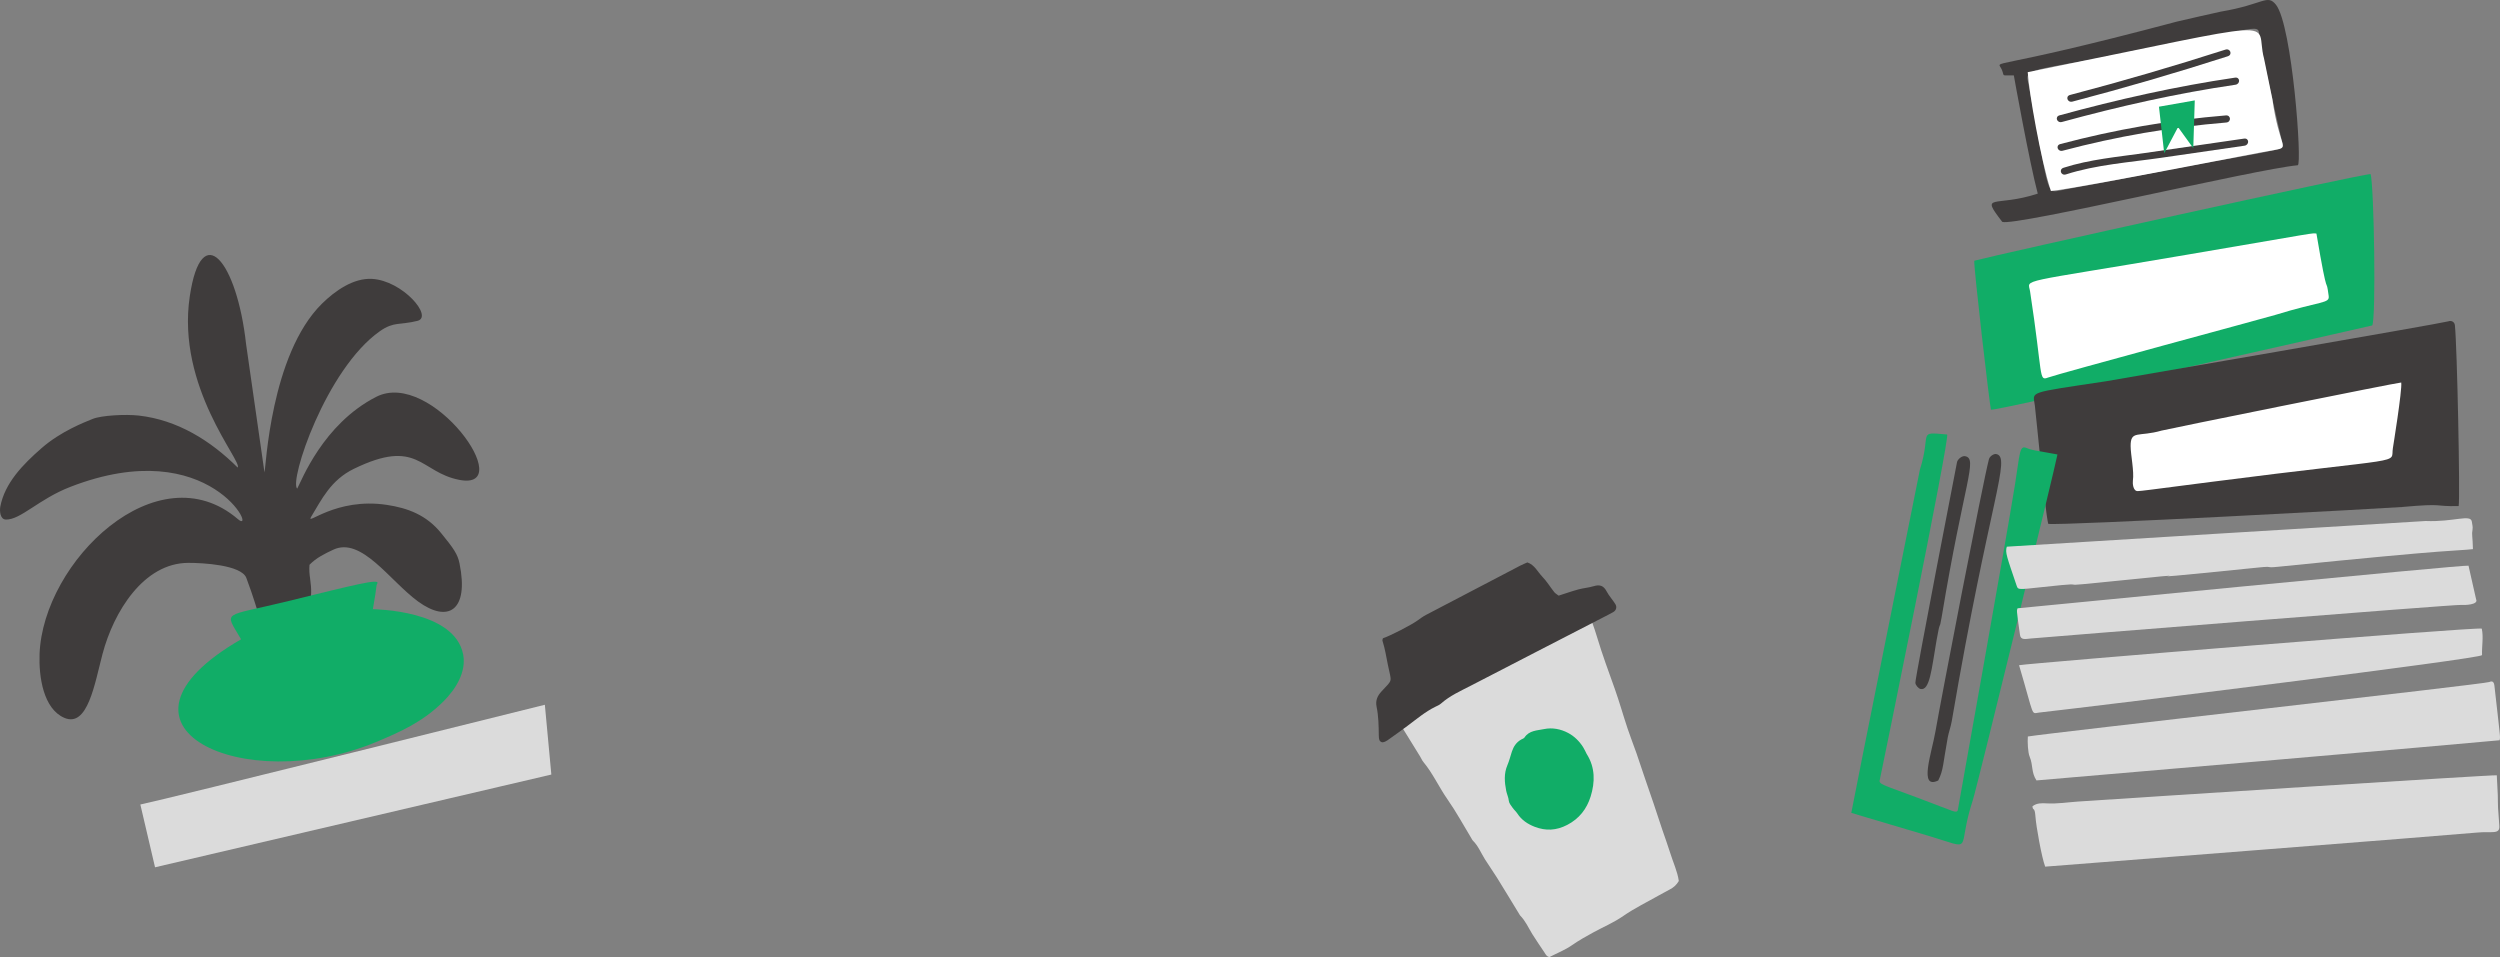 <?xml version="1.0" encoding="UTF-8"?><svg id="_レイヤー_2" xmlns="http://www.w3.org/2000/svg" viewBox="0 0 774.16 296.37"><rect x="0" y="0" width="774.16" height="296.37" fill="#808080" stroke="none"/><defs><style>.cls-1{fill:#dbdbdb;}.cls-2{fill:#3f3c3c;}.cls-3{fill:#fff;}.cls-4{fill:#11ad67;}</style></defs><g id="_レイヤー_1-2"><path class="cls-1" d="M519.89,272.78c-.77,1.31-1.69,2.07-2.79,2.64-1.08.57-2.15,1.14-3.21,1.74-3.75,2.14-7.63,4-11.21,6.48-2.87,2-6.15,3.39-9.24,5.07-2.24,1.23-4.47,2.46-6.59,3.94-2.19,1.53-4.74,2.53-7.03,3.71-.92-.15-1.17-.82-1.53-1.37-1.26-1.91-2.58-3.78-3.79-5.73-1.2-1.95-2.11-4.09-3.76-5.75-.09-.09-.14-.23-.22-.34-2.32-3.8-4.61-7.61-6.96-11.39-1.21-1.94-2.55-3.8-3.76-5.74-1.21-1.94-2.05-4.12-3.73-5.76-.19-.18-.29-.45-.43-.68-2.45-4.03-4.7-8.21-7.4-12.06-2.63-3.76-4.5-7.99-7.44-11.54-.43-.51-.69-1.16-1.04-1.74-2.54-4.11-5.08-8.22-7.71-12.49.36-.28.75-.63,1.19-.91,8.66-5.55,18.14-9.62,26.93-14.9,8.82-5.29,18.07-9.74,27.03-14.74,1.27-.71,2.52-1.5,4-1.81,1.04.99,1.41,2.16,1.82,3.28.56,1.51,1.07,3.05,1.53,4.59,1.62,5.42,3.59,10.71,5.49,16.04,1.44,4.05,2.6,8.2,3.96,12.28.85,2.55,1.85,5.06,2.74,7.6.93,2.66,1.8,5.35,2.71,8.02.87,2.55,1.76,5.08,2.62,7.63.9,2.67,1.77,5.36,2.67,8.04.82,2.42,1.71,4.82,2.47,7.26.91,2.93,2.25,5.75,2.65,8.64Z"/><path class="cls-2" d="M428.24,197.65c2.39-.81,8.72-4.08,10.69-5.49.87-.63,1.75-1.27,2.7-1.77,9.7-5.1,19.41-10.17,29.13-15.23.71-.37,1.47-.67,2.21-1,2.26.76,3.17,2.91,4.63,4.42,1.39,1.44,2.45,3.21,3.7,4.79.32.4.82.66,1.35,1.08,2.04-.65,4.07-1.37,6.13-1.93,1.55-.42,3.19-.53,4.73-1,1.85-.57,3.07-.19,4,1.6.74,1.41,1.88,2.61,2.72,3.98.56.91.22,1.94-.66,2.44-1.06.6-2.15,1.15-3.23,1.7-13.59,7.01-27.19,13.99-40.76,21.03-3.23,1.67-6.59,3.15-9.36,5.6-.5.44-1.15.71-1.76,1-3.17,1.56-5.84,3.85-8.65,5.93-2.05,1.52-4.12,3.02-6.21,4.48-.43.3-.97.54-1.48.59-.3.03-.79-.3-.92-.59-.2-.47-.23-1.04-.24-1.57-.03-2.97-.08-5.94-.68-8.86-.4-1.94.27-3.39,1.54-4.76,3.61-3.91,3.1-2.56,1.96-8.19-.51-2.51-.89-5.04-1.68-7.48-.07-.22.09-.52.14-.78Z"/><path class="cls-4" d="M491.38,233.54c2.61,4.15,2.58,8.66,1.17,13.15-1.2,3.81-3.5,6.81-7.23,8.75-3.38,1.76-6.66,1.91-10.1.58-2.16-.84-4.04-2.09-5.34-4.09-.43-.66-1.07-1.19-1.52-1.85-.45-.65-1.06-1.36-1.13-2.09-.11-1.11-.61-2.07-.81-3.1-.51-2.65-.76-5.3.36-7.92.58-1.36.94-2.82,1.4-4.23.52-1.59,1.4-2.9,2.89-3.74.35-.2.82-.33,1.02-.63,1.45-2.21,3.93-2.15,6.06-2.6,2.54-.53,5.14-.02,7.45,1.2,1.91,1.01,3.45,2.54,4.62,4.37.44.68.75,1.43,1.15,2.2Z"/><path class="cls-2" d="M620.04,68.71c3.96,1.39,78.49-16.35,91.49-17.54,1.42-.13-1.7-43.36-6.75-49.71-2.74-3.41-3.83-.08-17.03,2.13-.25.04-12.92,2.89-13.58,3.08-60.41,16.08-55.73,11.38-54.27,14.92.93,2.24-.45,1.67,3.71,1.76,0,0,4.74,26.53,7.41,36.61-13.38,4.38-18.04-.44-10.98,8.76ZM628.18,26.22c-.8-4.19-1.92-4.03,17.32-7.42,54.88-9.47,53.86-12.47,54.12-7.56.12,2.8,6.95,32.21,7.01,32.44.73,2.96,3.3,1.87-30.56,8.02-.72.13-22.02,4.4-36.69,7-6.15,1.05-4.22,4.05-11.2-32.48Z"/><path class="cls-3" d="M635.1,59.14c8.48-.82,64.99-12.06,69.47-12.74,4.7-.8,1.15-.91-.89-15.67-.04-.26-2.55-12.43-2.6-12.64-3.26-12.02,9.9-12.53-73.17,4.26.38,6.15,3.98,27.03,7.18,36.79Z"/><path class="cls-2" d="M641.04,29.4c16.15-4.24,32.18-8.92,48.09-14.03,1.53-.49,2.28,1.57.73,2.06-15.9,5.11-31.93,9.79-48.09,14.03-1.55.41-2.3-1.65-.73-2.06Z"/><path class="cls-2" d="M637.78,35.71c17.93-4.9,36-8.98,54.34-11.67,1.59-.23,1.7,1.97.11,2.2-18.13,2.65-35.99,6.68-53.72,11.53-1.55.42-2.3-1.64-.73-2.06Z"/><path class="cls-2" d="M638,44.61c16.88-4.48,33.99-7.45,51.28-8.87,1.6-.13,1.71,2.07.11,2.2-17.07,1.4-33.97,4.3-50.65,8.73-1.55.41-2.3-1.65-.73-2.06Z"/><path class="cls-2" d="M639,51.95c8.15-2.62,16.8-3.36,25.2-4.57,10.24-1.49,20.48-2.97,30.72-4.46,1.59-.23,1.7,1.97.11,2.2-8.66,1.26-17.33,2.51-25.99,3.77-9.67,1.4-19.92,2.1-29.3,5.12-1.53.49-2.28-1.57-.73-2.06Z"/><polygon class="cls-4" points="679.64 31.09 679.18 45.89 674.46 39.36 670.18 47.48 668.55 33.04 679.64 31.09"/><path class="cls-4" d="M734.11,53.92c-1.26-.44-116.34,25.05-122.74,26.82-.34.91,4.72,44.52,5.15,46.13,1.74.43,118.01-26.08,118.06-26.09,1.23-1.62.59-42.89-.48-46.86Z"/><path class="cls-3" d="M717.31,72.33c-1.51-.16,1.55-.58-40.34,6.59-53.24,9.11-48.95,7.24-48.33,11.31,4.04,26.49,2.6,27.8,5.58,26.68,2.97-1.12,67.92-18.64,70.32-19.38,14.29-4.4,16.89-3.5,16.57-5.89-.95-7.11.01,3.26-3.79-19.3Z"/><path class="cls-2" d="M761.36,156.7c.49-2.45-.48-49.81-1.17-55.99-.11-1.02-1.05-1.58-2.09-1.19-1.39.52-104.79,18.37-105.92,18.54-24.9,3.76-22.6,3.05-22.06,7.53.57,4.7,3.1,32.21,4.14,36.63,4.36.61,105.68-4.88,109.44-5.21,13.96-1.25,9.45-.11,17.66-.3Z"/><path class="cls-3" d="M743.57,118.45c-1.53.06-72.81,14.49-74.21,14.89-7.14,2.06-9.62-.25-9.58,4.85.02,2.71,1.13,7.75.7,10.67-.1.69,0,3.31,1.55,3.21,1.81-.12,1.33-.09,22.57-2.83,62.3-8.05,55.49-5.2,56.4-10.54,0-.04,2.9-17.85,2.58-20.25Z"/><path class="cls-4" d="M637.13,140.73c-7.48-1.35-8.15-1.37-9.6-2.01-2.21-.98-2.03,1.74-3.53,11.13-2.99,18.71-17.76,101.09-17.76,101.13-.8.76.09.77-12.31-3.9-10.5-3.95-12.33-4.19-11.82-5.6.07-.19,21.94-106.83,20.84-106.93-9.49-.84-4.72-.76-8.43,10.9-.01.04-21.15,105.35-21.24,106.26.04.01,1.1.37,23.77,7.08,14.95,4.42,8.58,5.06,13.84-10.94,1.31-3.97,25.8-104.27,26.23-107.13Z"/><path class="cls-2" d="M600.2,241.69c1.64-3.25,1.45-5.14,2.95-13.34.26-1.41.96-3.4,1.24-5.04,11.75-68.83,18.54-81.78,13.76-82.71-.74-.14-2,.69-2.24,1.57-1.82,6.8-15.01,75.26-16.55,84.22-1.16,6.77-5.33,18.26.84,15.3Z"/><path class="cls-2" d="M593.12,211.44c.03.71.94,1.76,1.59,1.91,2.87.65,3.43-6.13,4.95-14.94,1.26-7.28.83-2.65,1.6-7.3,7.03-42.37,11.29-49.06,7.25-49.85-.82-.16-2.11.72-2.47,1.74-.01.04-12.99,66.86-12.92,68.44Z"/><path class="cls-1" d="M630.33,253.11c.19,2.68,1.88,12.34,2.99,15.26.04,0,125.69-9.78,133.67-10.55,4.67-.45,7.18.72,6.96-2.13-.89-11.54-.03-2.71-.78-15.61-.99-.21-111.69,6.92-129.75,8.14-3.19.22-6.36.74-9.59.56-1.48-.08-3.14-.17-4.46.92.18,1.66.71-.18.96,3.41Z"/><path class="cls-1" d="M774.04,229.24c.18-1.39.44,1.14-1.61-16.89-.14-1.2-.62-1.6-1.6-1.15-1.4.65-136.98,15.84-142.88,16.87-.14,1.66.02,4.95.55,6.22,1.15,2.76.43,4.78,2.12,7.38.04.03,137.61-11.8,143.42-12.44Z"/><path class="cls-1" d="M625.23,205.99c4.9,16.56,3.6,14.96,6.26,14.66,20.02-2.26,137.15-16.71,137.11-17.78-.1-2.75.49-5.53-.08-8.21-1.5-.61-140.98,10.8-143.29,11.33Z"/><path class="cls-1" d="M765.78,170.04c-.09-4.05-.43-4.49-.13-6.03.15-.78-.09-1.64-.21-2.46-.34-2.44-5.54.14-14.32-.21-.43-.02-129.64,7.94-129.68,7.95-.59,1.79.05,3.19,2.98,11.9.63,1.86.21,1.32,13.91,0,5.81-.56,1.71.21,6.8-.3,57.24-5.83-5.09.86,54.44-5.17,4.81-.49,1.54.23,5.86-.21,57.01-5.78,54.39-4.81,60.34-5.46Z"/><path class="cls-1" d="M624.77,188.37c-.23.87-.47-.35.75,8.25.23,1.65,1.68,1.26,3.34,1.1,2.53-.25,131.49-10.6,133.34-10.4.95.1,5.41-.02,4.56-1.74-.06-.13-2.34-10.37-2.35-10.41-.52-.42-139.61,13.2-139.65,13.2Z"/><path class="cls-2" d="M92.03,151.32c1.31-2.33,7.93-19.96,24.46-28.43,17.2-8.8,44.19,29.32,25.7,25.7-12.18-2.39-12.74-13.09-32.63-3.4-7.13,3.47-9.96,9.48-13.21,14.84-1.85,3.06,7.58-6.08,23.42-3.69,6.6,1,12.27,3.16,16.78,8.68,3.95,4.83,5.17,6.6,5.75,9.46,2.99,14.66-3.55,18.56-12.86,11.76-8.73-6.38-17.5-20.1-26.21-16.03-2.63,1.23-5.26,2.5-7.39,4.68-.13,1.4-.03,2.83.19,4.27,1.99,13.55-5.63,10.3-8.73,12.23-1.49.93-3.16.75-4.76.96-2.64.35-1.65-1.07-6.25-13.37-1.53-4.08-13.68-4.7-18.03-4.68-13.76.06-23.04,15.07-26.52,28.24-2.41,9.11-4.57,22.9-11.84,19.74-6.47-2.81-7.91-12.65-7.65-19.74,1.06-28.69,36.55-63.1,61.45-41.76,6.24,5.35-8.3-26.91-51.9-10.02-9.8,3.79-15.38,10.22-19.98,10.13-1.8-.03-1.97-2.71-1.73-3.99,1.38-7.31,6.98-13.07,12.82-18.16,5.96-5.19,13.18-7.95,15.77-9.01,2.68-1.1,10.2-1.51,14.32-1.04,11.88,1.36,22.09,7.63,30.6,16.09,1.58-1.83-19.05-24.8-14.83-53.04,3.65-24.4,14.61-10.73,17.43,14.79,0,.04,5.66,39.67,5.7,39.74.43-1.01,1.81-36.47,17.81-52.24,4.08-4.02,9.76-7.97,15.44-7.67,9.53.5,19.11,11.75,14.13,13-5.41,1.36-7.3.14-11.66,3.21-16.73,11.8-28.13,46.44-25.59,48.74Z"/><path class="cls-4" d="M74.65,197.97c-5.3-9.11-6.01-6.76,14.75-11.87,20.34-5,28.48-7.11,27.43-5.37-.46.76.09-.21-1.36,7.9.54.09,25.35.2,27.96,14.08,1.01,5.35-2.25,10.64-6.11,14.49-6.34,6.32-13.28,9.42-20.94,12.61-40.71,16.93-88.75-4.69-41.73-31.84Z"/><path class="cls-1" d="M43.46,249.13c7.94-1.62,125.26-30.89,125.26-30.89l2.01,21.61-122.72,28.72-4.55-19.44Z"/></g></svg>